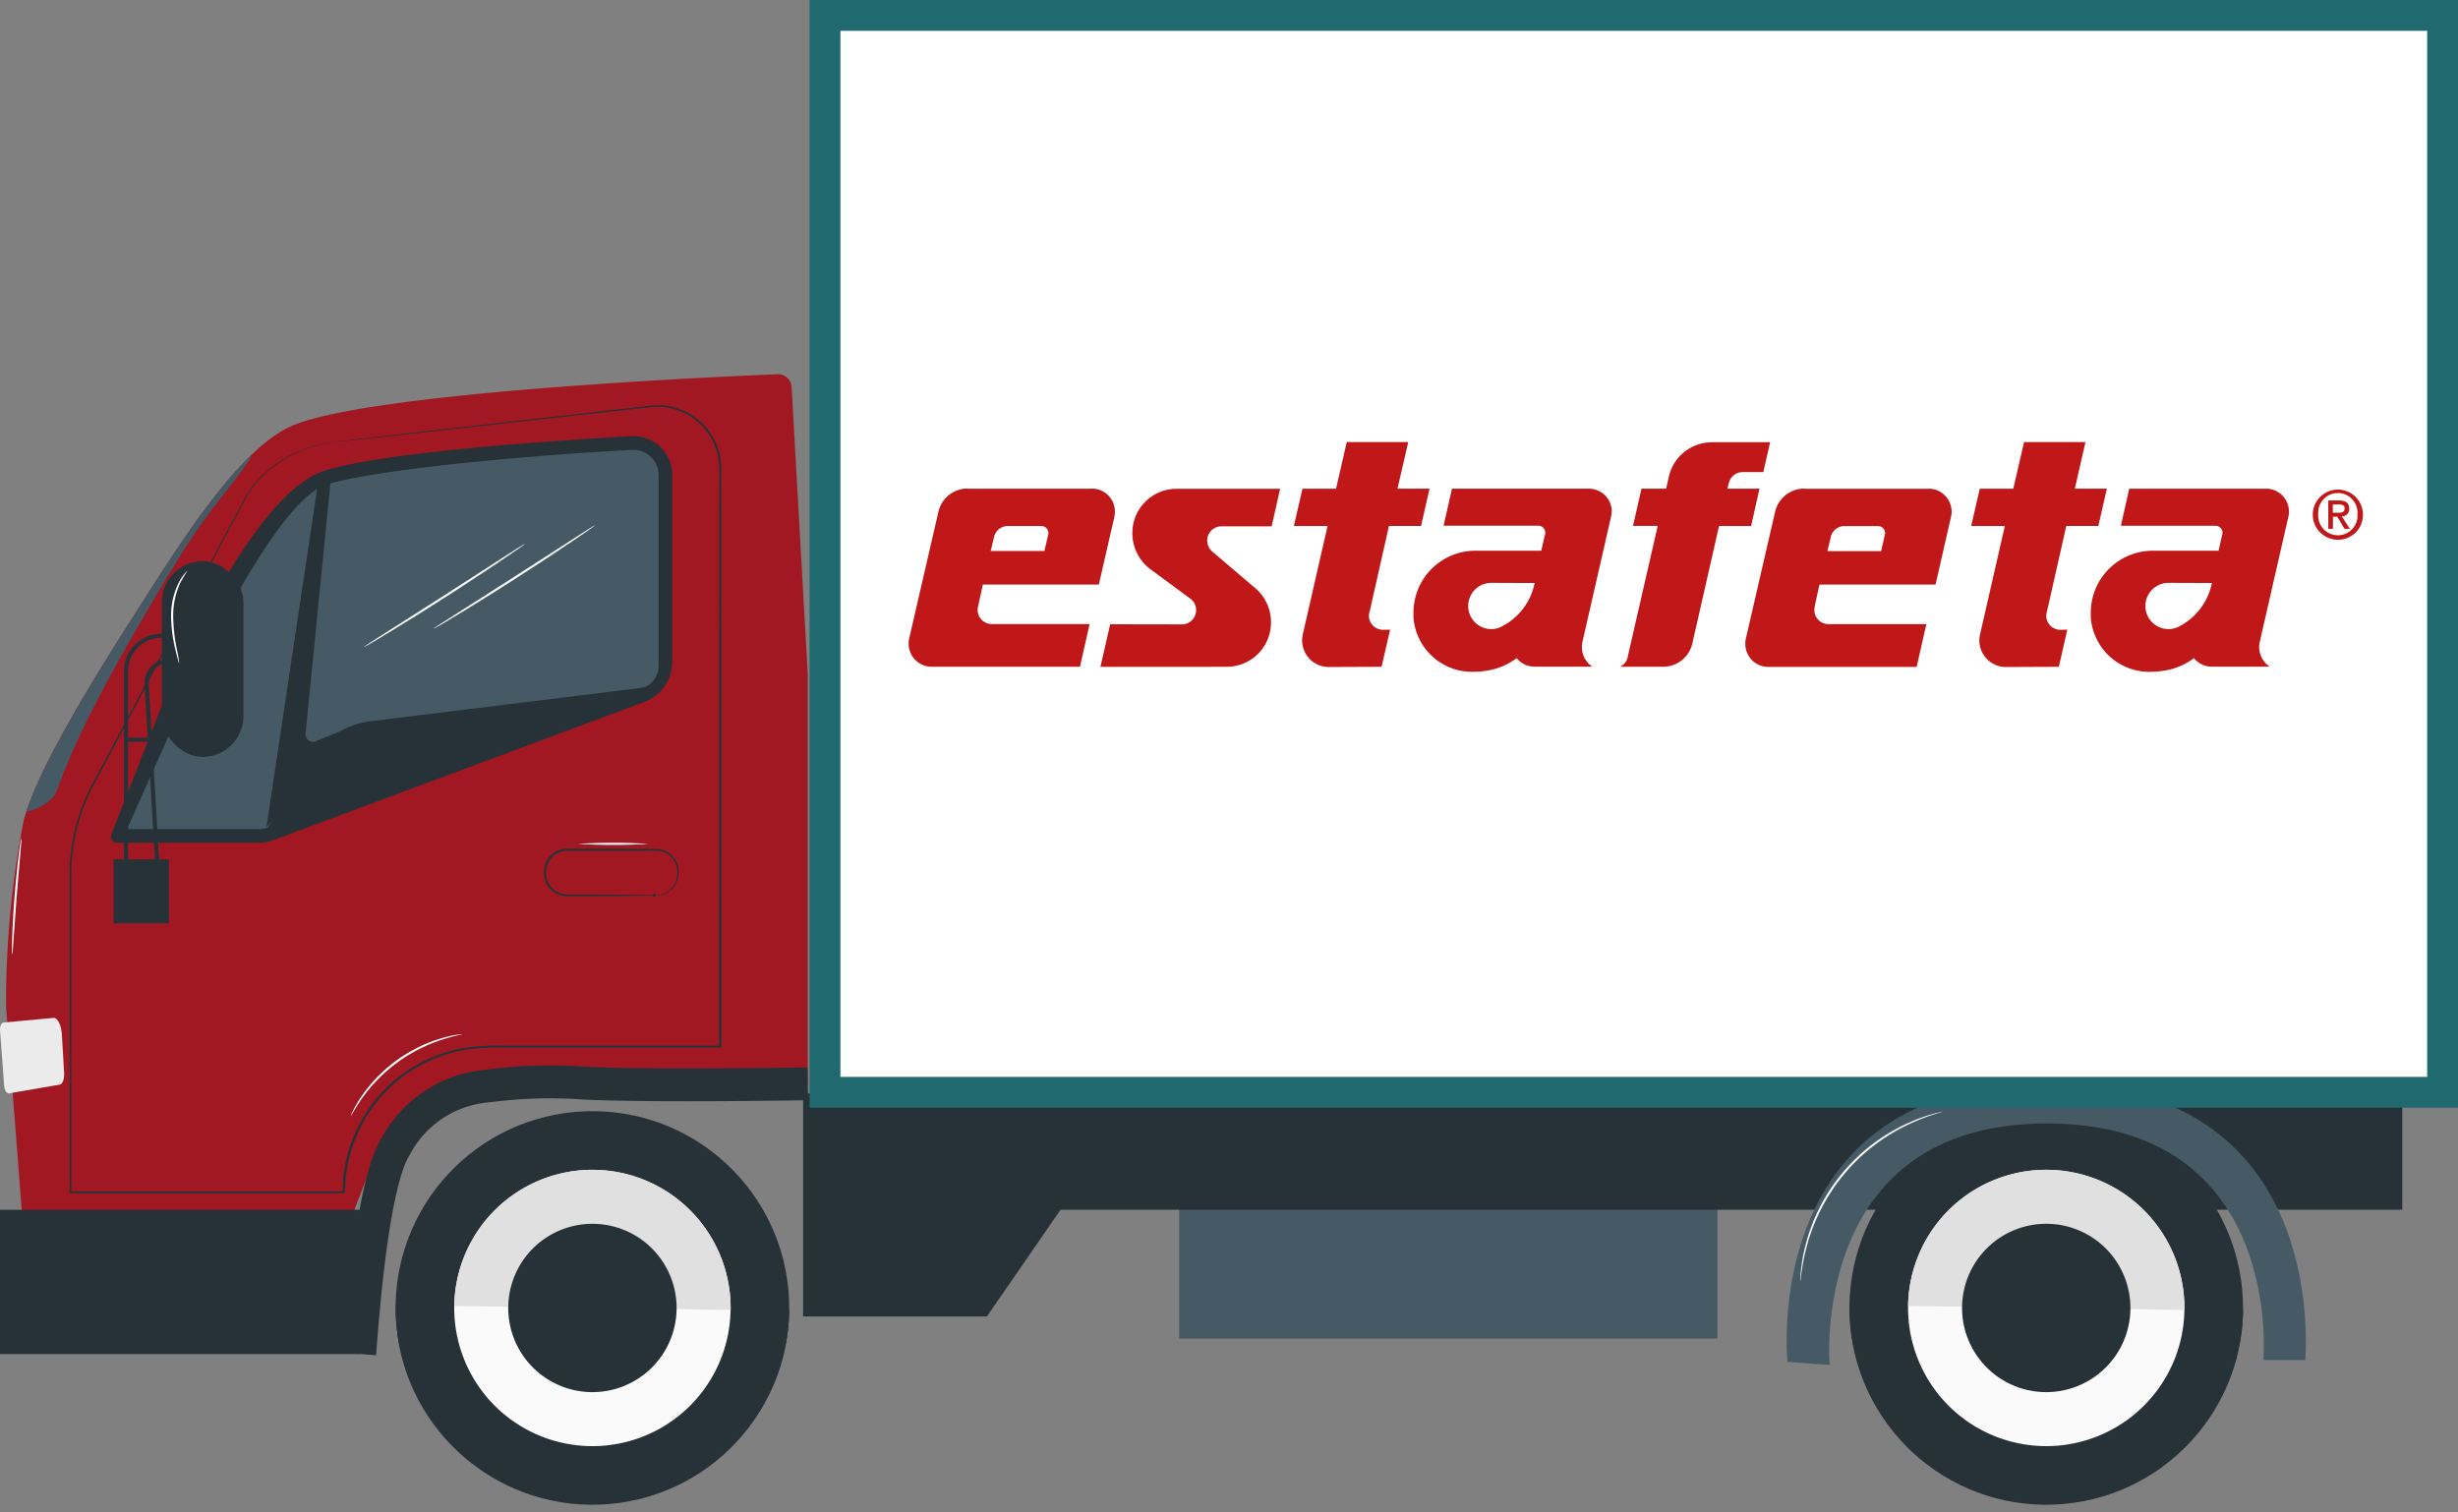 <svg xmlns="http://www.w3.org/2000/svg" width="159.438" height="98.114" viewBox="0 0 159.438 98.114">
  <rect x="0" y="0" width="159.438" height="98.114" fill="#808080" stroke="none"/>
  <g id="Group_3417" data-name="Group 3417" transform="translate(-1060.062 -3113.323)">
    <g id="Group_2432" data-name="Group 2432" transform="translate(1014 3015)">
      <g id="Group_462" data-name="Group 462" transform="translate(122.552 174.21)">
        <g id="Group_461" data-name="Group 461" transform="translate(0 0)">
          <rect id="Rectangle_89" data-name="Rectangle 89" width="34.91" height="10.946" fill="#455a64"/>
        </g>
      </g>
      <g id="Group_464" data-name="Group 464" transform="translate(98.156 169.257)">
        <g id="Group_463" data-name="Group 463" transform="translate(0 0)">
          <path id="Path_74" data-name="Path 74" d="M241.67,361.917v14.471h11.919l4.778-6.926H345.4v-7.545Z" transform="translate(-241.67 -361.917)" fill="#263238"/>
        </g>
      </g>
      <g id="Group_466" data-name="Group 466" transform="translate(46.457 122.601)">
        <g id="Group_465" data-name="Group 465" transform="translate(0 0)">
          <path id="Path_75" data-name="Path 75" d="M98.5,187.567a.886.886,0,0,0-.92-.838c-4.71.193-27.077,1.219-31.676,3.43-3.519,1.692-7.376,8.016-10.1,12.274-1.949,3.052-6.256,9.828-7.127,13.292a61.667,61.667,0,0,0-1.131,12.047l1.23,15.993H69.05l2.03-5.282a8.919,8.919,0,0,1,8.326-5.72H99.548V206.222Z" transform="translate(-47.546 -186.729)" fill="#a11822"/>
        </g>
      </g>
      <g id="Group_469" data-name="Group 469" transform="translate(47.777 127.802)">
        <g id="Group_468" data-name="Group 468" transform="translate(0)">
          <g id="Group_467" data-name="Group 467">
            <path id="Path_76" data-name="Path 76" d="M67.137,206.256c-2.79,2.663-5.584,7.2-7.694,10.5-1.8,2.825-5.63,8.843-6.878,12.469-.023.068-.042.131-.064.2a3.087,3.087,0,0,0,1.859-1.1c.444-.888,1.015-3.925,8.06-15.4C64.567,209.43,66.656,207.384,67.137,206.256Z" transform="translate(-52.501 -206.256)" fill="#455a64"/>
          </g>
        </g>
      </g>
      <g id="Group_476" data-name="Group 476" transform="translate(53.26 126.614)">
        <g id="Group_471" data-name="Group 471">
          <g id="Group_470" data-name="Group 470">
            <path id="Path_77" data-name="Path 77" d="M106.829,201.8c-5.182.3-16.418,1.054-20.008,2.284-4.677,1.6-9.926,13.979-10.174,14.522l-3.539,9.052a.4.4,0,0,0,.376.52h9.142A2.9,2.9,0,0,0,83.639,228l24.049-8.96a2.78,2.78,0,0,0,1.809-2.6V204.322A2.524,2.524,0,0,0,106.829,201.8Z" transform="translate(-73.088 -201.796)" fill="#263238"/>
          </g>
        </g>
        <g id="Group_473" data-name="Group 473" transform="translate(1.039 0.888)">
          <g id="Group_472" data-name="Group 472">
            <path id="Path_78" data-name="Path 78" d="M76.989,229.738s3.392-7.6,4.529-10.088c1.721-3.761,5.74-11.464,8.453-12.278,2.5-.748,9.671-1.661,19.77-2.238.032,0,.064,0,.1,0a1.637,1.637,0,0,1,1.633,1.637v12.385a1.5,1.5,0,0,1-.974,1.4L92.73,222.748a4.942,4.942,0,0,0-3.527,2.194l-3.079,4.694a1.615,1.615,0,0,1-.565.1Z" transform="translate(-76.989 -205.131)" fill="#455a64"/>
          </g>
        </g>
        <g id="Group_475" data-name="Group 475" transform="translate(10.087 2.747)">
          <g id="Group_474" data-name="Group 474">
            <path id="Path_79" data-name="Path 79" d="M117.015,228.008l-6.049,6.726,3.343-22.334.836-.288L113.5,228.656a.487.487,0,0,0,.666.5Z" transform="translate(-110.966 -212.111)" fill="#263238"/>
          </g>
        </g>
      </g>
      <g id="Group_478" data-name="Group 478" transform="translate(46.062 164.356)">
        <g id="Group_477" data-name="Group 477" transform="translate(0 0)">
          <path id="Path_80" data-name="Path 80" d="M46.065,344.356c-.022-.291.077-.527.225-.54l3.239-.3c.271-.025.514.476.546,1.076l.146,2.485c.023.4-.1.736-.275.767l-3.3.569c-.149.026-.291-.195-.313-.488Z" transform="translate(-46.062 -343.516)" fill="#ebebeb"/>
        </g>
      </g>
      <g id="Group_480" data-name="Group 480" transform="translate(46.062 176.805)">
        <g id="Group_479" data-name="Group 479">
          <rect id="Rectangle_90" data-name="Rectangle 90" width="23.334" height="9.356" fill="#263238"/>
        </g>
      </g>
      <g id="Group_526" data-name="Group 526" transform="translate(71.242 169.925)">
        <g id="Group_489" data-name="Group 489" transform="translate(0 0)">
          <g id="Group_488" data-name="Group 488">
            <g id="Group_487" data-name="Group 487">
              <g id="Group_486" data-name="Group 486">
                <g id="Group_485" data-name="Group 485">
                  <g id="Group_484" data-name="Group 484">
                    <g id="Group_483" data-name="Group 483">
                      <g id="Group_482" data-name="Group 482">
                        <g id="Group_481" data-name="Group 481">
                          <circle id="Ellipse_2" data-name="Ellipse 2" cx="12.766" cy="12.766" r="12.766" transform="translate(0 0.981) rotate(-2.202)" fill="#263238"/>
                        </g>
                      </g>
                    </g>
                  </g>
                </g>
              </g>
            </g>
          </g>
        </g>
        <g id="Group_498" data-name="Group 498" transform="translate(0.481 13.03)">
          <g id="Group_497" data-name="Group 497">
            <g id="Group_496" data-name="Group 496">
              <g id="Group_495" data-name="Group 495">
                <g id="Group_494" data-name="Group 494">
                  <g id="Group_493" data-name="Group 493">
                    <g id="Group_492" data-name="Group 492">
                      <g id="Group_491" data-name="Group 491">
                        <g id="Group_490" data-name="Group 490">
                          <path id="Path_81" data-name="Path 81" d="M142.423,413.354c0,.011,0,.022,0,.033a12.766,12.766,0,0,0,25.529.368c0-.011,0-.022,0-.033Z" transform="translate(-142.42 -413.354)" fill="#263238"/>
                        </g>
                      </g>
                    </g>
                  </g>
                </g>
              </g>
            </g>
          </g>
        </g>
        <g id="Group_507" data-name="Group 507" transform="translate(4.285 4.285)">
          <g id="Group_506" data-name="Group 506">
            <g id="Group_505" data-name="Group 505">
              <g id="Group_504" data-name="Group 504">
                <g id="Group_503" data-name="Group 503">
                  <g id="Group_502" data-name="Group 502">
                    <g id="Group_501" data-name="Group 501">
                      <g id="Group_500" data-name="Group 500">
                        <g id="Group_499" data-name="Group 499">
                          <path id="Path_82" data-name="Path 82" d="M156.7,389.349a8.963,8.963,0,1,0,9.091-8.832A8.963,8.963,0,0,0,156.7,389.349Z" transform="translate(-156.701 -380.515)" fill="#fafafa"/>
                        </g>
                      </g>
                    </g>
                  </g>
                </g>
              </g>
            </g>
          </g>
        </g>
        <g id="Group_516" data-name="Group 516" transform="translate(4.286 4.285)">
          <g id="Group_515" data-name="Group 515">
            <g id="Group_514" data-name="Group 514">
              <g id="Group_513" data-name="Group 513">
                <g id="Group_512" data-name="Group 512">
                  <g id="Group_511" data-name="Group 511">
                    <g id="Group_510" data-name="Group 510">
                      <g id="Group_509" data-name="Group 509">
                        <g id="Group_508" data-name="Group 508">
                          <path id="Path_83" data-name="Path 83" d="M165.8,380.516a8.962,8.962,0,0,0-9.091,8.832l17.923.259A8.962,8.962,0,0,0,165.8,380.516Z" transform="translate(-156.705 -380.515)" fill="#e0e0e0"/>
                        </g>
                      </g>
                    </g>
                  </g>
                </g>
              </g>
            </g>
          </g>
        </g>
        <g id="Group_525" data-name="Group 525" transform="translate(7.788 7.788)">
          <g id="Group_524" data-name="Group 524">
            <g id="Group_523" data-name="Group 523">
              <g id="Group_522" data-name="Group 522">
                <g id="Group_521" data-name="Group 521">
                  <g id="Group_520" data-name="Group 520">
                    <g id="Group_519" data-name="Group 519">
                      <g id="Group_518" data-name="Group 518">
                        <g id="Group_517" data-name="Group 517">
                          <path id="Path_84" data-name="Path 84" d="M169.855,399.05a5.46,5.46,0,1,0,5.538-5.38A5.46,5.46,0,0,0,169.855,399.05Z" transform="translate(-169.855 -393.669)" fill="#263238"/>
                        </g>
                      </g>
                    </g>
                  </g>
                </g>
              </g>
            </g>
          </g>
        </g>
      </g>
      <g id="Group_537" data-name="Group 537" transform="translate(53.433 134.726)">
        <g id="Group_528" data-name="Group 528" transform="translate(3.128 0)">
          <g id="Group_527" data-name="Group 527">
            <rect id="Rectangle_91" data-name="Rectangle 91" width="5.292" height="12.7" rx="2.646" fill="#263238"/>
          </g>
        </g>
        <g id="Group_530" data-name="Group 530" transform="translate(0.671 4.708)">
          <g id="Group_529" data-name="Group 529">
            <path id="Path_85" data-name="Path 85" d="M76.525,265.781h-.266V252.352a2.419,2.419,0,0,1,2.416-2.416h.638v.266h-.638a2.152,2.152,0,0,0-2.149,2.149Z" transform="translate(-76.259 -249.936)" fill="#263238"/>
          </g>
        </g>
        <g id="Group_532" data-name="Group 532" transform="translate(2.009 6.337)">
          <g id="Group_531" data-name="Group 531">
            <path id="Path_86" data-name="Path 86" d="M82.026,270.286l-.74-12.558a1.582,1.582,0,0,1,1.579-1.675v.266a1.315,1.315,0,0,0-1.313,1.393l.74,12.558Z" transform="translate(-81.283 -256.053)" fill="#263238"/>
          </g>
        </g>
        <g id="Group_534" data-name="Group 534" transform="translate(0 19.342)">
          <g id="Group_533" data-name="Group 533">
            <rect id="Rectangle_92" data-name="Rectangle 92" width="3.591" height="4.158" fill="#263238"/>
          </g>
        </g>
        <g id="Group_536" data-name="Group 536" transform="translate(0.804 11.453)">
          <g id="Group_535" data-name="Group 535">
            <rect id="Rectangle_93" data-name="Rectangle 93" width="1.46" height="0.266" fill="#263238"/>
          </g>
        </g>
      </g>
      <g id="Group_540" data-name="Group 540" transform="translate(50.586 124.615)">
        <g id="Group_539" data-name="Group 539" transform="translate(0 0)">
          <g id="Group_538" data-name="Group 538">
            <path id="Path_87" data-name="Path 87" d="M80.341,196.653s.107-.016.317-.042l.935-.111,3.62-.418,13.495-1.536c.72-.077,1.452-.174,2.212-.241a4.186,4.186,0,0,1,1.158.076,4.35,4.35,0,0,1,1.11.421,4.119,4.119,0,0,1,1.68,1.745,3.869,3.869,0,0,1,.387,1.2,4.652,4.652,0,0,1,.056.64q0,.319,0,.642c0,3.438,0,7.13.007,11.042,0,7.824.006,16.527.009,25.823v.067H91.3a14.929,14.929,0,0,0-2.389.112,9.314,9.314,0,0,0-7.361,5.878,9.286,9.286,0,0,0-.5,1.765l-.07.452-.034.226-.011.228-.023.455-.011.227,0,.028c.061-.06-.082.09-.071.074H77l-13.89,0h-.065v-.065c0-4.014,0-7.883,0-11.58q0-2.773,0-5.414,0-1.32,0-2.6c0-.429,0-.852,0-1.276s.04-.844.09-1.259a12.63,12.63,0,0,1,1.508-4.587l2.126-3.992,3.769-7.074,3.063-5.744.647-1.212c.107-.193.2-.387.312-.568a5.3,5.3,0,0,1,.358-.509,7.551,7.551,0,0,1,1.615-1.5,8.086,8.086,0,0,1,2.762-1.2,6.982,6.982,0,0,1,1.03-.168s-.088.015-.261.04-.43.071-.764.149a8.16,8.16,0,0,0-2.743,1.215,7.534,7.534,0,0,0-1.6,1.5,5.306,5.306,0,0,0-.353.506c-.11.178-.2.375-.308.568l-.643,1.214-3.047,5.752-3.755,7.08-2.119,3.995a12.535,12.535,0,0,0-1.49,4.552q-.074.617-.088,1.248c-.008.42,0,.847,0,1.274q0,1.285,0,2.6,0,2.639,0,5.414c0,3.7,0,7.566,0,11.58l-.065-.065,13.89,0h3.827c.018-.014-.129.127-.067.063v-.029l.012-.231.023-.462.012-.231.034-.229.071-.459a9.421,9.421,0,0,1,.5-1.791,9.451,9.451,0,0,1,7.469-5.964,15.063,15.063,0,0,1,2.41-.114h13.96l-.067.068c0-9.3.006-18,.009-25.823,0-3.912,0-7.6.007-11.042a7.65,7.65,0,0,0-.054-1.266,3.771,3.771,0,0,0-.375-1.172,4.024,4.024,0,0,0-1.637-1.707,4.263,4.263,0,0,0-1.084-.413,4.088,4.088,0,0,0-1.131-.077c-.752.065-1.49.161-2.208.236l-13.5,1.5-3.623.4-.937.1C80.449,196.645,80.341,196.653,80.341,196.653Z" transform="translate(-63.049 -194.291)" fill="#263238"/>
          </g>
        </g>
      </g>
      <g id="Group_553" data-name="Group 553" transform="translate(81.353 152.997)">
        <g id="Group_546" data-name="Group 546" transform="translate(0 0.388)">
          <g id="Group_545" data-name="Group 545">
            <g id="Group_544" data-name="Group 544">
              <g id="Group_543" data-name="Group 543">
                <g id="Group_542" data-name="Group 542">
                  <g id="Group_541" data-name="Group 541">
                    <path id="Path_88" data-name="Path 88" d="M185.837,305.344c0-.007.073-.006.207-.031a1.435,1.435,0,0,0,.548-.218,1.4,1.4,0,0,0,.557-.726,1.549,1.549,0,0,0,.071-.574,1.411,1.411,0,0,0-.161-.62,1.382,1.382,0,0,0-1.2-.731l-1.757.005-4.028.005a1.366,1.366,0,0,0-1.353,1.211,1.528,1.528,0,0,0,.167.92,1.379,1.379,0,0,0,.667.592,2.1,2.1,0,0,0,.867.106l.853,0,1.532.008,2.218.022.6.013a.106.106,0,1,1,0,.027l-.6.013-2.218.022-1.532.008-.853,0c-.148,0-.291.006-.45,0a1.48,1.48,0,0,1-1.2-.75,1.657,1.657,0,0,1-.186-1,1.5,1.5,0,0,1,1.486-1.332l4.028.005,1.759.007a1.472,1.472,0,0,1,1.446,1.462,1.627,1.627,0,0,1-.085.6,1.443,1.443,0,0,1-.6.745,1.377,1.377,0,0,1-.573.2A.859.859,0,0,1,185.837,305.344Z" transform="translate(-178.578 -302.32)" fill="#263238"/>
                  </g>
                </g>
              </g>
            </g>
          </g>
        </g>
        <g id="Group_552" data-name="Group 552" transform="translate(2.198)">
          <g id="Group_551" data-name="Group 551">
            <g id="Group_550" data-name="Group 550">
              <g id="Group_549" data-name="Group 549">
                <g id="Group_548" data-name="Group 548">
                  <g id="Group_547" data-name="Group 547">
                    <path id="Path_89" data-name="Path 89" d="M191.4,300.93a38.432,38.432,0,0,1-4.567,0,38.415,38.415,0,0,1,4.567,0Z" transform="translate(-186.833 -300.862)" fill="#fff"/>
                  </g>
                </g>
              </g>
            </g>
          </g>
        </g>
      </g>
      <g id="Group_555" data-name="Group 555" transform="translate(68.334 167.456)">
        <g id="Group_554" data-name="Group 554" transform="translate(0 0)">
          <path id="Path_90" data-name="Path 90" d="M131.815,373.936l-2.125-.155c.556-7.629,1.371-12.194,2.491-13.954a8.509,8.509,0,0,1,6.664-4.4,31.428,31.428,0,0,1,6.583-.2l.528.021c4.442.173,13.747.019,13.841.018l.036,2.13c-.094,0-9.459.157-13.96-.019l-.531-.021a29.79,29.79,0,0,0-6.138.171,6.39,6.39,0,0,0-5.225,3.441C133.465,361.779,132.5,364.537,131.815,373.936Z" transform="translate(-129.69 -355.154)" fill="#263238"/>
        </g>
      </g>
      <g id="Group_600" data-name="Group 600" transform="translate(74.203 132.405)">
        <g id="Group_599" data-name="Group 599" transform="translate(0 0)">
          <g id="Group_598" data-name="Group 598">
            <path id="Path_113" data-name="Path 113" d="M162.176,223.543s-.031.032-.1.082l-.293.211c-.257.181-.631.439-1.1.754-.93.63-2.224,1.486-3.667,2.411s-2.762,1.743-3.723,2.325c-.48.291-.871.524-1.143.681l-.315.178a.445.445,0,0,1-.115.054.435.435,0,0,1,.1-.078l.3-.2,1.119-.718,3.7-2.359,3.687-2.376,1.12-.717.308-.19A.438.438,0,0,1,162.176,223.543Z" transform="translate(-151.728 -223.542)" fill="#fafafa"/>
          </g>
        </g>
      </g>
      <g id="Group_603" data-name="Group 603" transform="translate(69.661 133.608)">
        <g id="Group_602" data-name="Group 602" transform="translate(0 0)">
          <g id="Group_601" data-name="Group 601">
            <path id="Path_114" data-name="Path 114" d="M145.123,228.06a.441.441,0,0,1-.1.081l-.294.211c-.256.181-.631.439-1.1.754-.93.63-2.224,1.486-3.667,2.411s-2.762,1.743-3.722,2.325c-.48.291-.871.524-1.143.681l-.315.178a.427.427,0,0,1-.115.054.455.455,0,0,1,.1-.078l.3-.2,1.119-.718,3.7-2.359,3.687-2.376,1.12-.717.308-.19A.441.441,0,0,1,145.123,228.06Z" transform="translate(-134.675 -228.059)" fill="#fafafa"/>
          </g>
        </g>
      </g>
      <g id="Group_606" data-name="Group 606" transform="translate(57.158 135.357)">
        <g id="Group_605" data-name="Group 605" transform="translate(0 0)">
          <g id="Group_604" data-name="Group 604">
            <path id="Path_115" data-name="Path 115" d="M88.255,240.629a.849.849,0,0,1-.081-.234c-.044-.153-.1-.376-.167-.652a9.505,9.505,0,0,1-.281-2.21,4.776,4.776,0,0,1,.507-2.168,3.107,3.107,0,0,1,.377-.564c.1-.122.171-.18.177-.175a8.642,8.642,0,0,0-.467.783,5.112,5.112,0,0,0-.456,2.126,11.448,11.448,0,0,0,.239,2.188A6.894,6.894,0,0,1,88.255,240.629Z" transform="translate(-87.725 -234.625)" fill="#fafafa"/>
          </g>
        </g>
      </g>
      <g id="Group_609" data-name="Group 609" transform="translate(46.837 152.71)">
        <g id="Group_608" data-name="Group 608" transform="translate(0)">
          <g id="Group_607" data-name="Group 607">
            <path id="Path_116" data-name="Path 116" d="M48.985,307.318a1.223,1.223,0,0,1-.014-.3c0-.191,0-.468.016-.81.022-.684.071-1.628.153-2.669s.182-1.981.267-2.66c.043-.34.08-.614.111-.8a1.23,1.23,0,0,1,.061-.292,1.234,1.234,0,0,1-.007.3l-.067.807-.226,2.661-.193,2.663-.06.807A1.233,1.233,0,0,1,48.985,307.318Z" transform="translate(-48.971 -299.787)" fill="#fafafa"/>
          </g>
        </g>
      </g>
      <g id="Group_612" data-name="Group 612" transform="translate(68.809 165.41)">
        <g id="Group_611" data-name="Group 611" transform="translate(0)">
          <g id="Group_610" data-name="Group 610">
            <path id="Path_117" data-name="Path 117" d="M138.7,347.475c.005.028-.513.1-1.31.358a10.278,10.278,0,0,0-1.36.552,10.218,10.218,0,0,0-2.883,2.117,10.277,10.277,0,0,0-.934,1.132c-.483.684-.709,1.156-.734,1.142a1.837,1.837,0,0,1,.148-.335,3.817,3.817,0,0,1,.2-.378c.087-.144.177-.313.3-.484a9.328,9.328,0,0,1,.922-1.164,9.7,9.7,0,0,1,2.92-2.144,9.336,9.336,0,0,1,1.386-.531c.2-.067.389-.1.552-.142a3.772,3.772,0,0,1,.422-.081A1.853,1.853,0,0,1,138.7,347.475Z" transform="translate(-131.475 -347.472)" fill="#fafafa"/>
          </g>
        </g>
      </g>
      <g id="Group_615" data-name="Group 615" transform="translate(101.614 105)">
        <g id="Group_614" data-name="Group 614" transform="translate(0 0)">
          <g id="Group_613" data-name="Group 613">
            <path id="Path_118" data-name="Path 118" d="M255.3,164.971a.716.716,0,0,1-.007-.115c0-.082,0-.193-.008-.336,0-.3-.01-.736-.017-1.292-.016-1.129-.039-2.75-.067-4.751-.072-4.017-.171-9.555-.28-15.672s-.2-11.664-.24-15.676c-.019-2.006-.025-3.629-.023-4.751,0-.555.007-.989.009-1.292l.006-.336a.667.667,0,0,1,.007-.114.712.712,0,0,1,.007.114c0,.082,0,.193.008.336,0,.3.01.736.017,1.291.016,1.129.039,2.75.067,4.75.072,4.017.171,9.556.28,15.675s.2,11.662.24,15.674c.019,2.006.025,3.629.023,4.751,0,.555-.007.989-.009,1.292,0,.142,0,.254-.006.336A.67.67,0,0,1,255.3,164.971Z" transform="translate(-254.653 -120.637)" fill="#fafafa"/>
          </g>
        </g>
      </g>
      <g id="Group_667" data-name="Group 667" transform="translate(161.953 168.565)">
        <g id="Group_661" data-name="Group 661" transform="translate(3.574 1.342)">
          <g id="Group_624" data-name="Group 624">
            <g id="Group_623" data-name="Group 623">
              <g id="Group_622" data-name="Group 622">
                <g id="Group_621" data-name="Group 621">
                  <g id="Group_620" data-name="Group 620">
                    <g id="Group_619" data-name="Group 619">
                      <g id="Group_618" data-name="Group 618">
                        <g id="Group_617" data-name="Group 617">
                          <g id="Group_616" data-name="Group 616">
                            <circle id="Ellipse_3" data-name="Ellipse 3" cx="12.766" cy="12.766" r="12.766" transform="translate(0 1.018) rotate(-2.285)" fill="#263238"/>
                          </g>
                        </g>
                      </g>
                    </g>
                  </g>
                </g>
              </g>
            </g>
          </g>
          <g id="Group_633" data-name="Group 633" transform="translate(0.499 13.048)">
            <g id="Group_632" data-name="Group 632">
              <g id="Group_631" data-name="Group 631">
                <g id="Group_630" data-name="Group 630">
                  <g id="Group_629" data-name="Group 629">
                    <g id="Group_628" data-name="Group 628">
                      <g id="Group_627" data-name="Group 627">
                        <g id="Group_626" data-name="Group 626">
                          <g id="Group_625" data-name="Group 625">
                            <path id="Path_119" data-name="Path 119" d="M496.522,413.354c0,.011,0,.022,0,.033a12.766,12.766,0,0,0,25.529.368c0-.011,0-.022,0-.033Z" transform="translate(-496.518 -413.354)" fill="#263238"/>
                          </g>
                        </g>
                      </g>
                    </g>
                  </g>
                </g>
              </g>
            </g>
          </g>
          <g id="Group_642" data-name="Group 642" transform="translate(4.303 4.302)">
            <g id="Group_641" data-name="Group 641">
              <g id="Group_640" data-name="Group 640">
                <g id="Group_639" data-name="Group 639">
                  <g id="Group_638" data-name="Group 638">
                    <g id="Group_637" data-name="Group 637">
                      <g id="Group_636" data-name="Group 636">
                        <g id="Group_635" data-name="Group 635">
                          <g id="Group_634" data-name="Group 634">
                            <path id="Path_120" data-name="Path 120" d="M510.8,389.349a8.963,8.963,0,1,0,9.091-8.832A8.963,8.963,0,0,0,510.8,389.349Z" transform="translate(-510.8 -380.515)" fill="#fafafa"/>
                          </g>
                        </g>
                      </g>
                    </g>
                  </g>
                </g>
              </g>
            </g>
          </g>
          <g id="Group_651" data-name="Group 651" transform="translate(4.303 4.302)">
            <g id="Group_650" data-name="Group 650">
              <g id="Group_649" data-name="Group 649">
                <g id="Group_648" data-name="Group 648">
                  <g id="Group_647" data-name="Group 647">
                    <g id="Group_646" data-name="Group 646">
                      <g id="Group_645" data-name="Group 645">
                        <g id="Group_644" data-name="Group 644">
                          <g id="Group_643" data-name="Group 643">
                            <path id="Path_121" data-name="Path 121" d="M519.895,380.516a8.962,8.962,0,0,0-9.091,8.832l17.923.259A8.963,8.963,0,0,0,519.895,380.516Z" transform="translate(-510.804 -380.515)" fill="#e0e0e0"/>
                          </g>
                        </g>
                      </g>
                    </g>
                  </g>
                </g>
              </g>
            </g>
          </g>
          <g id="Group_660" data-name="Group 660" transform="translate(7.805 7.805)">
            <g id="Group_659" data-name="Group 659">
              <g id="Group_658" data-name="Group 658">
                <g id="Group_657" data-name="Group 657">
                  <g id="Group_656" data-name="Group 656">
                    <g id="Group_655" data-name="Group 655">
                      <g id="Group_654" data-name="Group 654">
                        <g id="Group_653" data-name="Group 653">
                          <g id="Group_652" data-name="Group 652">
                            <path id="Path_122" data-name="Path 122" d="M523.954,399.05a5.46,5.46,0,1,0,5.538-5.38A5.46,5.46,0,0,0,523.954,399.05Z" transform="translate(-523.954 -393.669)" fill="#263238"/>
                          </g>
                        </g>
                      </g>
                    </g>
                  </g>
                </g>
              </g>
            </g>
          </g>
        </g>
        <g id="Group_663" data-name="Group 663" transform="translate(0 0)">
          <g id="Group_662" data-name="Group 662">
            <path id="Path_123" data-name="Path 123" d="M481.282,377.425s-1.945-18.1,16.82-18.1c17.314,0,16.927,15.575,16.764,17.983H512.15s1.384-15.349-14.049-15.349-14.088,15.661-14.088,15.661S482.873,377.555,481.282,377.425Z" transform="translate(-481.225 -359.32)" fill="#455a64"/>
          </g>
        </g>
        <g id="Group_666" data-name="Group 666" transform="translate(0.884 1.869)">
          <g id="Group_665" data-name="Group 665">
            <g id="Group_664" data-name="Group 664">
              <path id="Path_124" data-name="Path 124" d="M493.767,366.339a.639.639,0,0,1-.147.054c-.1.033-.243.069-.426.132a12.941,12.941,0,0,0-1.525.6,12.2,12.2,0,0,0-6.716,8,12.911,12.911,0,0,0-.323,1.605c-.031.191-.041.341-.056.443a.684.684,0,0,1-.027.154.666.666,0,0,1,0-.156c.007-.1.008-.254.031-.447a11.009,11.009,0,0,1,.281-1.623,11.931,11.931,0,0,1,6.77-8.062,11.029,11.029,0,0,1,1.55-.558c.186-.055.336-.083.435-.107A.662.662,0,0,1,493.767,366.339Z" transform="translate(-484.543 -366.338)" fill="#fafafa"/>
            </g>
          </g>
        </g>
      </g>
    </g>
    <rect id="Rectangle_12448" data-name="Rectangle 12448" width="104.924" height="69.86" transform="translate(1113.576 3114.323)" fill="#fff" stroke="#1f696f" stroke-width="2"/>
    <g id="logotipo-estafeta" transform="translate(1110.639 3135.799)">
      <g id="Group_2864" data-name="Group 2864" transform="translate(8.361 6.201)">
        <path id="Path_11437" data-name="Path 11437" d="M44.671,17.316l2.953,2.518a2.9,2.9,0,0,1,.9,2.113,2.866,2.866,0,0,1-2.85,2.883l-2.02.007H37.461l.632-2.765,4.661.008a.925.925,0,0,0,.519-1.682l-2.6-1.918a2.9,2.9,0,0,1-1.141-2.31,2.867,2.867,0,0,1,2.849-2.887l6.736,0-.552,2.436H45.3a.916.916,0,0,0-.912.92.927.927,0,0,0,.292.681Z" transform="translate(-25.019 -10.252)" fill="#c01818"/>
        <path id="Path_11438" data-name="Path 11438" d="M72.579,18.38h.012a.911.911,0,0,1-.912-.923.88.88,0,0,1,.05-.272l1.248-5.54h2.081l.552-2.419H73.53l.7-3.024H70.239l-.694,3.025H67.368l-.557,2.419h2.184l-1.609,7.043a1.688,1.688,0,0,0-.038.375,1.723,1.723,0,0,0,1.712,1.731h0l3.439-.015.555-2.41s-.3.012-.475.012" transform="translate(-41.821 -6.201)" fill="#c01818"/>
        <path id="Path_11439" data-name="Path 11439" d="M175.34,18.38h.009a.909.909,0,0,1-.909-.923.939.939,0,0,1,.047-.272l1.251-5.54h2.08l.552-2.419h-2.077l.69-3.024H173l-.7,3.025h-2.173l-.557,2.419h2.184l-1.611,7.043a1.6,1.6,0,0,0-.042.375,1.724,1.724,0,0,0,1.711,1.731h0l3.443-.015.551-2.41s-.293.012-.472.012" transform="translate(-100.647 -6.201)" fill="#c01818"/>
        <path id="Path_11440" data-name="Path 11440" d="M116.269,20.78a.882.882,0,0,0,.51-.624l.022-.092-.012.021,1.933-8.438h-1.6l.547-2.416h1.6l.178-.786.04-.159a2.861,2.861,0,0,1,2.736-2.064l.006-.008h3.786l-.442,1.941-1.346,0a.92.92,0,0,0-.888.707V8.841l-.093.388h2.079l-.545,2.426H122.7l-1.72,7.568a1.94,1.94,0,0,1-1.9,1.56Z" transform="translate(-70.133 -6.207)" fill="#c01818"/>
        <path id="Path_11441" data-name="Path 11441" d="M90.823,22.134l-.018.009a1.439,1.439,0,0,1-.8.242,1.5,1.5,0,0,1,0-3l2.811.01a4.053,4.053,0,0,1-1.989,2.742m6.994-7.361a1.49,1.49,0,0,0-1.483-1.5H87.453l-.543,2.4h6.132a.459.459,0,0,1,.463.458.406.406,0,0,1-.011.1h-.006L93.245,17.3h-4.3a4.017,4.017,0,0,0-3.989,4.041c0,.033,0,.069,0,.1,0,0,0,.115,0,.189a3.807,3.807,0,0,0,3.963,3.523,4.087,4.087,0,0,0,.751-.068,4.2,4.2,0,0,0,1.978-.817,1.472,1.472,0,0,0,1.157.552h3.753a1.512,1.512,0,0,1-.676-1.268,1.628,1.628,0,0,1,.041-.369l1.85-8.095V15.1a1.5,1.5,0,0,0,.037-.33" transform="translate(-52.209 -10.251)" fill="#c01818"/>
        <path id="Path_11442" data-name="Path 11442" d="M17.419,16.224,17.17,17.3H13.684l.2-.82a.918.918,0,0,1,.891-.8l2.2,0a.457.457,0,0,1,.454.463.327.327,0,0,1-.007.084m2.838-2.966H12.208l-.03-.014A1.94,1.94,0,0,0,10.3,14.73L8.391,23a1.4,1.4,0,0,0-.03.31,1.494,1.494,0,0,0,1.485,1.5h9.629L20.1,22.04H13.741l.013,0a.92.92,0,0,1-.917-.922,1.1,1.1,0,0,1,.03-.228l0,.008.31-1.422H20.7l1.02-4.448a1.817,1.817,0,0,0,.021-.277,1.49,1.49,0,0,0-1.482-1.5" transform="translate(-8.361 -10.233)" fill="#c01818"/>
        <path id="Path_11443" data-name="Path 11443" d="M193.582,22.133l-.015.007a1.457,1.457,0,0,1-.808.242,1.5,1.5,0,0,1,0-3l2.813.009a4.061,4.061,0,0,1-1.989,2.745m5.515-8.862h-8.886l-.544,2.405H195.8a.459.459,0,0,1,.462.458.5.5,0,0,1-.01.1l-.007,0-.239,1.062h-4.3a4.018,4.018,0,0,0-3.989,4.041v.1s0,.115,0,.189a3.807,3.807,0,0,0,3.96,3.523,4.113,4.113,0,0,0,.754-.07,4.227,4.227,0,0,0,1.98-.817,1.472,1.472,0,0,0,1.156.555h3.755a1.531,1.531,0,0,1-.636-1.641l1.848-8.094V15.1a1.514,1.514,0,0,0,.038-.33,1.492,1.492,0,0,0-1.482-1.5" transform="translate(-111.036 -10.248)" fill="#c01818"/>
        <path id="Path_11444" data-name="Path 11444" d="M144.351,16.242l-.246,1.077h-3.487l.2-.82a.914.914,0,0,1,.888-.805h2.2a.46.46,0,0,1,.456.463.347.347,0,0,1-.009.085m2.842-2.968h-8.051l-.028-.013a1.946,1.946,0,0,0-1.883,1.484l-1.909,8.279a1.339,1.339,0,0,0-.028.307,1.493,1.493,0,0,0,1.481,1.5h9.631l.632-2.777h-6.366l.012,0a.914.914,0,0,1-.912-.92.9.9,0,0,1,.028-.23l-.011.01.316-1.426h7.529l1.014-4.449a1.379,1.379,0,0,0,.027-.271,1.491,1.491,0,0,0-1.482-1.5" transform="translate(-81.024 -10.243)" fill="#c01818"/>
      </g>
      <g id="Group_2865" data-name="Group 2865" transform="translate(99.442 9.219)">
        <path id="Path_11445" data-name="Path 11445" d="M222.694,15.085h.288l.471.786h.342l-.516-.809a.465.465,0,0,0,.478-.5c0-.375-.221-.529-.67-.529H222.4v1.837h.3v-.786Zm0-.257v-.537h.366c.18,0,.4.027.4.248,0,.267-.2.289-.424.289Zm1.952.092a1.626,1.626,0,1,0-1.62,1.659,1.607,1.607,0,0,0,1.62-1.659m-.354,0a1.276,1.276,0,1,1-2.545,0,1.276,1.276,0,1,1,2.545,0" transform="translate(-221.394 -13.261)" fill="#c01818"/>
      </g>
    </g>
  </g>
</svg>
